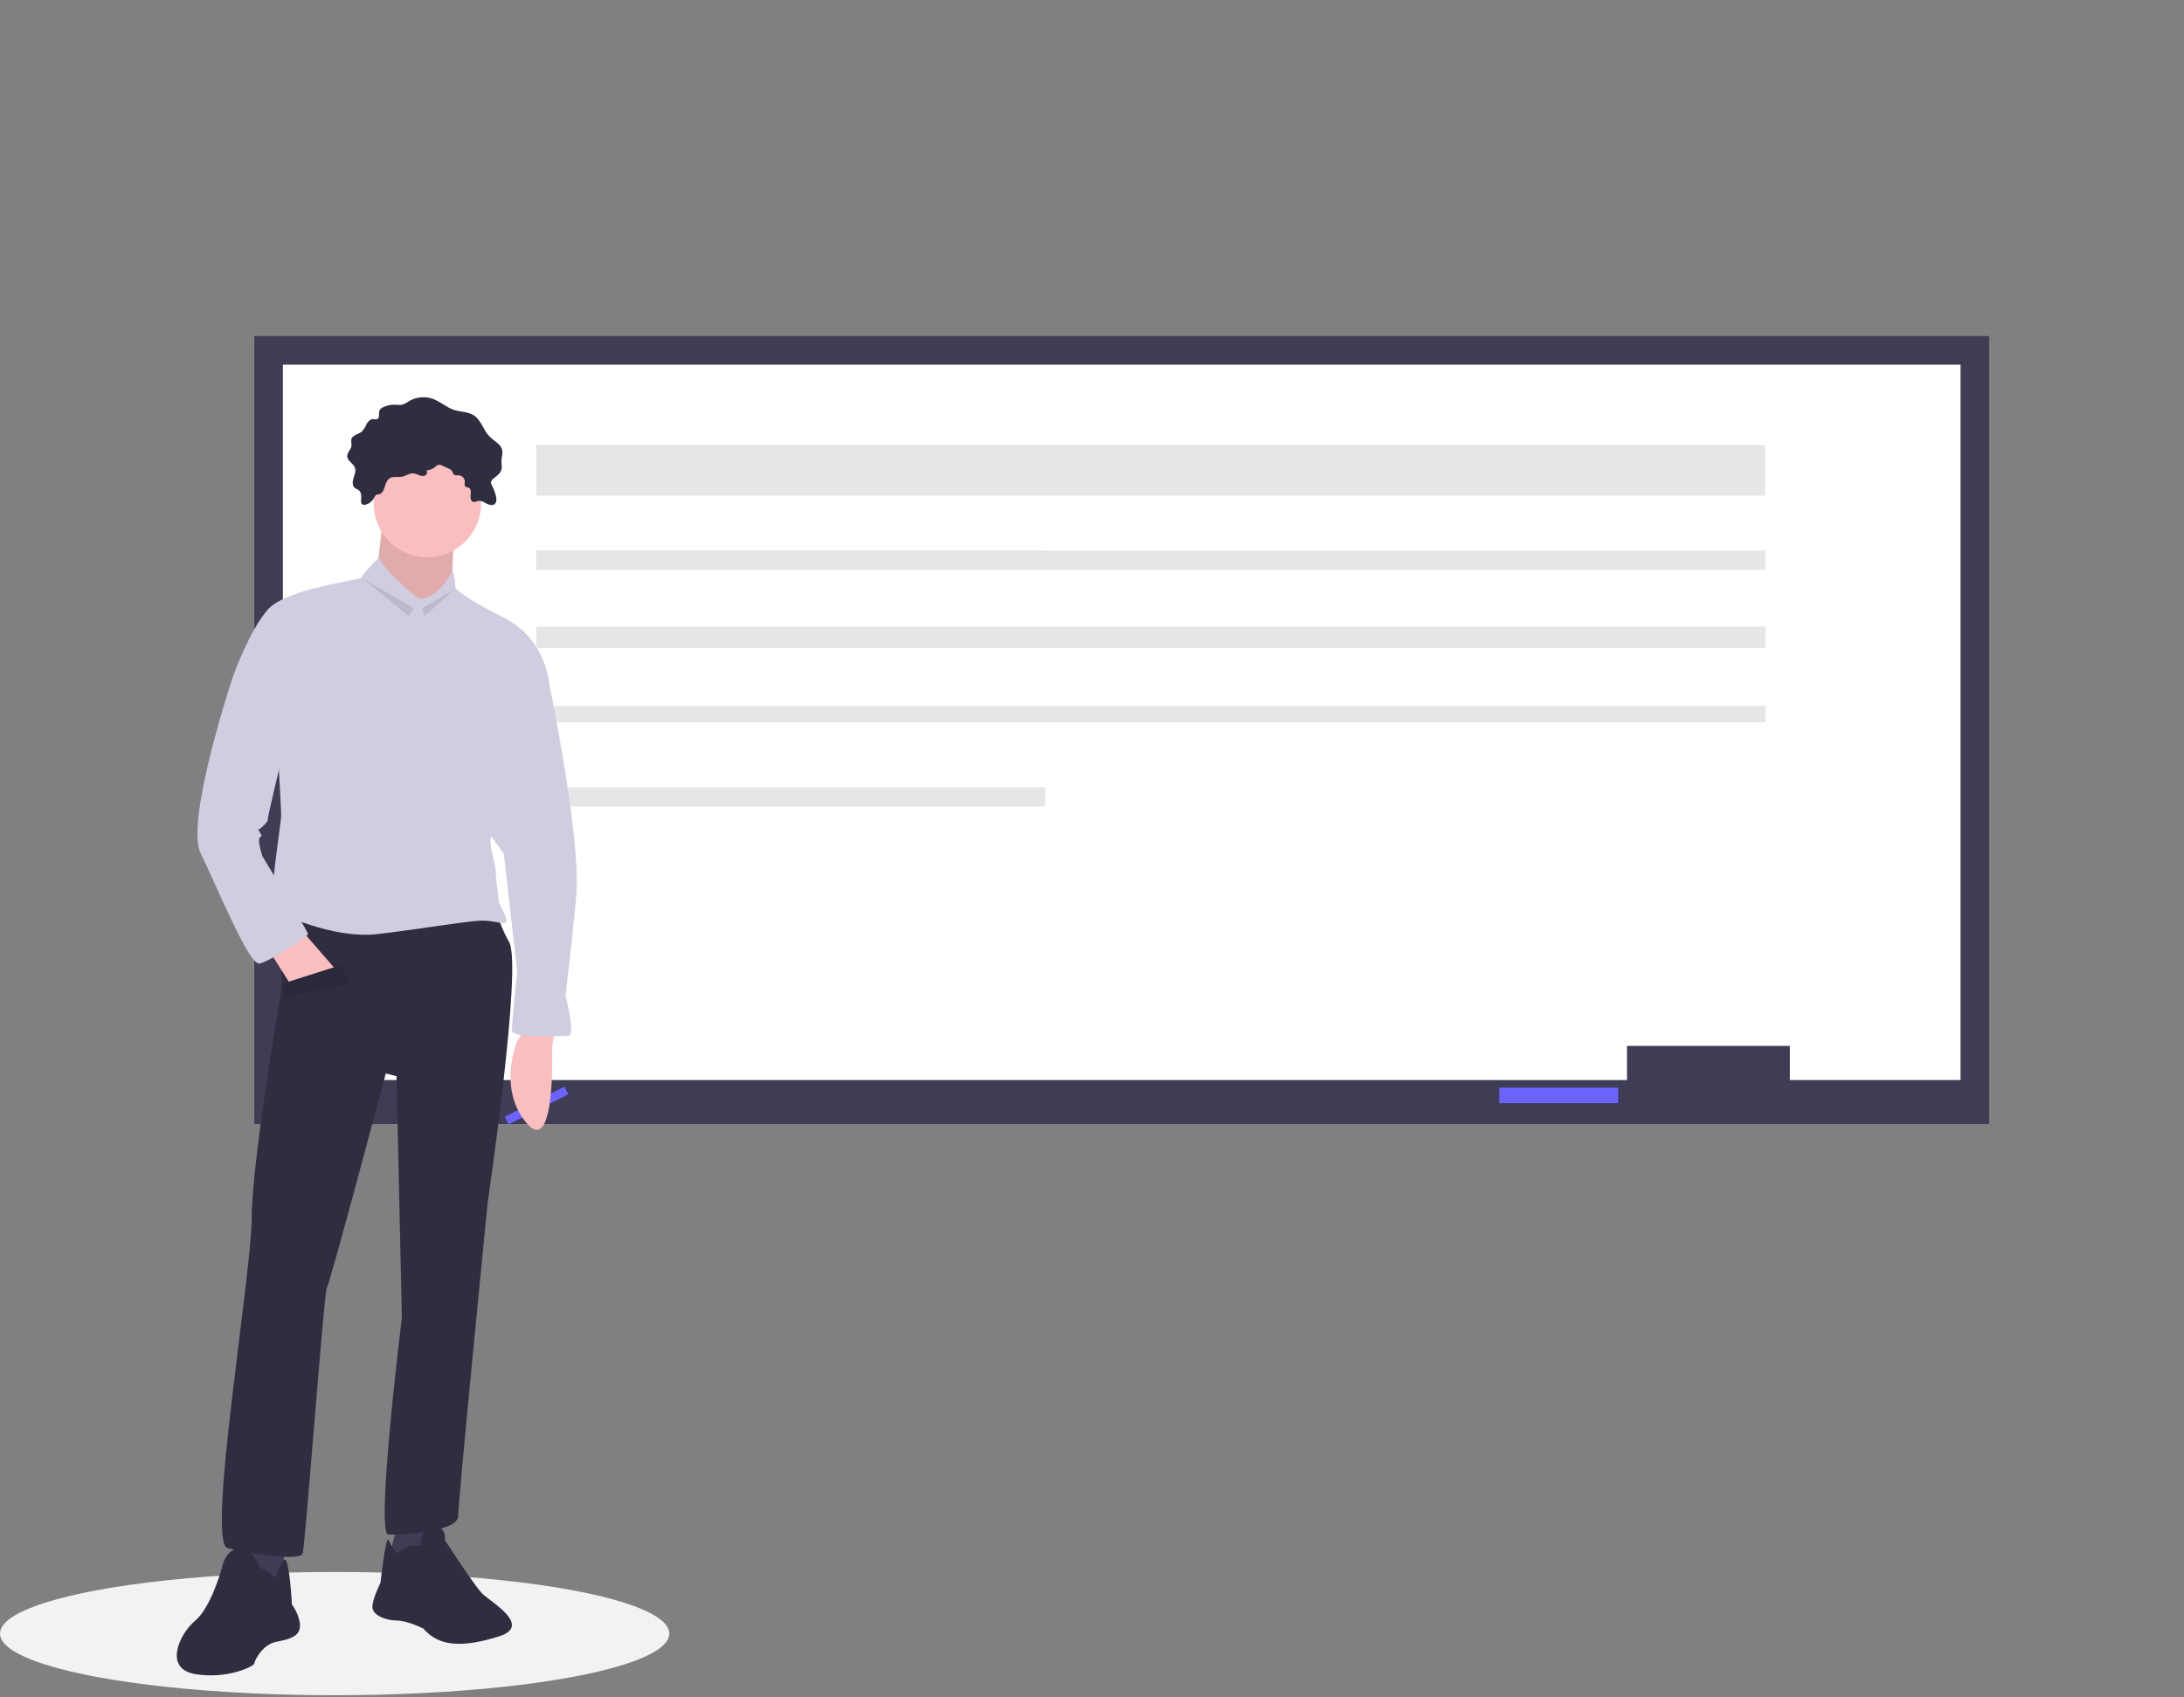 <?xml version="1.0" encoding="UTF-8" standalone="no"?><!DOCTYPE svg PUBLIC "-//W3C//DTD SVG 1.1//EN" "http://www.w3.org/Graphics/SVG/1.1/DTD/svg11.dtd"><svg width="100%" height="100%" viewBox="0 0 992 771" version="1.1" xmlns="http://www.w3.org/2000/svg" xmlns:xlink="http://www.w3.org/1999/xlink" xml:space="preserve" xmlns:serif="http://www.serif.com/" style="fill-rule:evenodd;clip-rule:evenodd;stroke-linejoin:round;stroke-miterlimit:2;"><rect x="0" y="0" width="992" height="771" fill="#808080" stroke="none"/><rect x="115.5" y="152.678" width="788" height="358" style="fill:#3f3d56;"/><rect x="128.5" y="165.678" width="762" height="325" style="fill:#fff;"/><rect x="739" y="475.178" width="74" height="25" style="fill:#3f3d56;"/><rect x="681" y="494.178" width="54" height="7" style="fill:#6c63ff;"/><ellipse cx="152" cy="742.178" rx="152" ry="28" style="fill:#f2f2f2;"/><path d="M256.389,493.658l-27.117,13.681l1.755,3.495l27.116,-13.681l-1.754,-3.495Z" style="fill:#6c63ff;fill-rule:nonzero;"/><path d="M251.98,468.211l-1.218,7.31c0,0 1.827,50.556 -11.573,34.719c-13.401,-15.837 -4.264,-37.156 -4.264,-37.156l3.655,-6.091l13.4,1.218Z" style="fill:#fbbebe;fill-rule:nonzero;"/><path d="M174.013,234.31c0,0 -2.436,25.583 -3.654,26.802c-1.219,1.218 18.273,24.364 18.273,24.364l17.055,-15.837c0,0 -1.218,-23.146 2.437,-28.019c3.654,-4.873 -34.111,-7.31 -34.111,-7.31Z" style="fill:#fbbebe;fill-rule:nonzero;"/><path d="M174.013,234.31c0,0 -2.436,25.583 -3.654,26.802c-1.219,1.218 18.273,24.364 18.273,24.364l17.055,-15.837c0,0 -1.218,-23.146 2.437,-28.019c3.654,-4.873 -34.111,-7.31 -34.111,-7.31Z" style="fill-opacity:0.1;fill-rule:nonzero;"/><path d="M128.939,700.894l0,21.928l-8.528,1.219l-12.182,-3.655l3.654,-23.147l17.056,3.655Z" style="fill:#3f3d56;fill-rule:nonzero;"/><path d="M117.974,711.858c0,0 -3.654,-9.746 -9.745,-8.527c-6.092,1.218 -7.31,8.527 -7.31,8.527c0,0 -4.873,18.274 -12.182,24.365c-7.31,6.091 -14.619,21.928 0,24.365c14.619,2.436 26.801,-3.655 26.801,-4.873c0,-1.219 3.655,-8.528 9.746,-9.746c6.091,-1.219 10.964,-2.437 10.964,-7.31c0,-4.873 -3.655,-9.746 -3.655,-9.746c0,0 -1.218,-23.108 -3.654,-20.081c-1.685,2.391 -2.924,5.067 -3.655,7.899l-7.31,-4.873Z" style="fill:#2f2e41;fill-rule:nonzero;"/><path d="M181.323,689.93l-4.873,18.273l12.182,2.437l6.091,-6.091l1.218,-15.837l-14.618,1.218Z" style="fill:#3f3d56;fill-rule:nonzero;"/><path d="M180.104,705.767c0,0 4.873,-3.655 7.31,-3.655l3.654,0c0,0 0,-8.527 6.092,-8.527c6.091,0 4.873,6.091 4.873,6.091c0,0 13.4,20.71 17.055,24.365c3.655,3.654 23.146,14.618 7.309,19.491c-15.837,4.873 -26.801,4.873 -34.11,-3.654c0,0 -7.31,-3.655 -12.183,-3.655c-4.873,0 -10.964,-2.437 -10.964,-6.091c0,-3.655 3.655,-10.964 3.655,-10.964c0,0 2.436,-21.929 3.655,-19.492c1.218,2.436 3.654,6.091 3.654,6.091Z" style="fill:#2f2e41;fill-rule:nonzero;"/><path d="M127.72,409.736l0,40.202c0,0 -13.4,77.967 -13.4,103.55c0,25.583 -20.71,147.406 -10.964,149.843c9.746,2.436 32.892,6.091 34.11,2.436c1.218,-3.655 9.746,-119.387 10.964,-120.605c1.219,-1.218 26.801,-97.459 26.801,-97.459l4.873,1.218l2.437,109.641c0,0 -12.182,98.677 -6.091,98.677c6.091,0 31.674,-1.218 31.674,-8.527c0,-7.31 13.4,-142.534 13.4,-142.534c0,0 15.837,-107.204 9.746,-118.168c-6.091,-10.964 -6.091,-17.056 -6.091,-17.056l-97.459,-1.218Z" style="fill:#2f2e41;fill-rule:nonzero;"/><circle cx="194.114" cy="228.828" r="24.365" style="fill:#fbbebe;"/><path d="M188.632,270.857c0,0 -15.228,-12.791 -16.446,-17.664c0,0 -7.919,7.919 -7.919,9.137c0,1.218 -34.11,4.873 -42.638,14.619c-8.527,9.745 -15.837,30.455 -15.837,30.455l20.71,38.984c0,0 1.218,21.928 1.218,24.365c0,2.436 -6.091,41.42 -3.654,42.638c2.436,1.218 26.801,13.4 47.511,10.964c20.71,-2.437 41.42,-6.091 47.511,-6.091c6.091,0 10.964,2.436 10.964,0c0,-2.437 -3.655,-7.31 -3.655,-9.746c0,-2.437 -1.218,-8.528 -1.218,-12.183c0,-3.654 -2.436,-9.745 -2.436,-14.618c0,-4.873 26.801,-70.658 26.801,-70.658c0,0 -1.218,-20.71 -20.71,-30.456c-19.492,-9.746 -21.928,-13.4 -21.928,-13.4c0,0 -0.38,-7.31 -1.409,-7.31c-1.028,0 -4.683,10.964 -14.428,12.183l-2.437,-1.219Z" style="fill:#d0cde1;fill-rule:nonzero;"/><path d="M122.847,432.883l8.528,13.4l21.928,-4.873l-15.837,-18.273l-14.619,9.746Z" style="fill:#fbbebe;fill-rule:nonzero;"/><path d="M177.565,217c1.494,-0.633 3.22,-0.12 4.82,-0.39c1.878,-0.317 3.559,-1.709 5.455,-1.533c0.899,0.167 1.772,0.45 2.598,0.843c0.836,0.393 1.798,0.428 2.66,0.096c0.533,-0.248 0.876,-0.784 0.876,-1.372c0,-0.324 -0.104,-0.639 -0.297,-0.899c1.605,-0.142 3.122,-0.795 4.327,-1.863c0.241,-0.25 0.52,-0.459 0.826,-0.62c0.723,-0.188 1.492,-0.068 2.123,0.331l2.787,1.285c0.628,0.222 1.181,0.617 1.593,1.139c0.332,0.517 0.397,1.213 0.866,1.608c0.6,0.505 1.495,0.258 2.278,0.308c1.462,0.142 2.6,1.37 2.629,2.84c-0.011,0.818 -0.308,1.821 0.339,2.322c0.375,0.29 0.908,0.244 1.347,0.422c1.14,0.463 1.144,2.049 0.976,3.267c-0.168,1.219 -0.085,2.826 1.086,3.201c0.825,0.264 1.668,-0.299 2.524,-0.425c1.293,-0.189 2.489,0.619 3.639,1.238c1.151,0.618 2.68,1.036 3.677,0.192c0.928,-0.785 0.868,-2.222 0.613,-3.41c-0.366,-1.704 -0.968,-3.349 -1.787,-4.887c-0.304,-0.453 -0.482,-0.977 -0.519,-1.521c0.141,-0.774 0.607,-1.451 1.278,-1.86c1.41,-1.114 3.032,-2.237 3.488,-3.975c0.335,-1.275 -0.042,-2.621 -0.012,-3.94c0.035,-1.604 0.673,-3.202 0.374,-4.779c-0.543,-2.858 -3.723,-4.233 -5.777,-6.294c-2.821,-2.832 -3.737,-7.361 -7.067,-9.573c-2.664,-1.769 -6.149,-1.558 -9.182,-2.57c-3.333,-1.112 -6.015,-3.667 -9.302,-4.907c-3.631,-1.339 -7.677,-0.984 -11.019,0.967c-0.981,0.727 -2.076,1.286 -3.24,1.655c-0.98,0.113 -1.971,0.102 -2.948,-0.035c-1.943,-0.1 -3.879,0.3 -5.624,1.161c-0.667,0.267 -1.223,0.754 -1.575,1.381c-0.588,1.307 0.267,3.351 -1.024,3.976c-0.601,0.291 -1.311,0.012 -1.979,0.027c-1.3,0.028 -2.299,1.159 -2.917,2.302c-0.482,1.209 -1.175,2.322 -2.045,3.29c-1.588,1.391 -4.473,1.621 -4.888,3.691c-0.008,0.876 0.042,1.752 0.149,2.622c-0.12,1.835 -2.084,3.229 -1.981,5.064c0.118,2.118 2.808,3.152 3.527,5.147c0.548,1.519 -0.173,3.161 -0.669,4.698c-0.495,1.536 -0.645,3.506 0.636,4.49c0.502,0.386 1.147,0.544 1.659,0.916c1.325,0.964 1.308,2.908 1.161,4.54c-0.172,0.687 0.009,1.417 0.482,1.944c0.442,0.268 0.979,0.332 1.472,0.177c1.607,-0.39 2.984,-1.426 3.804,-2.863c0.426,-0.705 0.512,-1.327 1.287,-1.701c0.526,-0.254 1.165,-0.027 1.7,-0.357c2.547,-1.568 1.67,-6.042 4.796,-7.366Z" style="fill:#2f2e41;fill-rule:nonzero;"/><path d="M109.447,303.75l-3.655,3.654c0,0 -21.928,65.785 -14.619,80.404c7.31,14.619 21.929,51.166 26.801,49.947c4.873,-1.218 21.929,-12.182 21.929,-13.4c0,-1.218 -20.71,-35.329 -20.71,-35.329c0,0 -2.437,-7.309 -1.219,-8.528c1.219,-1.218 1.219,0 0,-2.436c-1.218,-2.436 -1.218,0 1.219,-2.436c2.436,-2.437 2.436,-2.437 2.436,-3.655c0,-1.218 7.31,-31.674 7.31,-31.674l-19.492,-36.547Z" style="fill:#d0cde1;fill-rule:nonzero;"/><path d="M128.329,446.892l26.802,-8.527l3.654,8.527l-29.237,6.091l-1.219,-6.091Z" style="fill:#2f2e41;fill-rule:nonzero;"/><path d="M128.329,446.892l26.802,-8.527l3.654,8.527l-29.237,6.091l-1.219,-6.091Z" style="fill-opacity:0.1;fill-rule:nonzero;"/><path d="M164.876,262.939l20.71,17.055l2.437,-3.655l-23.147,-13.4Z" style="fill-opacity:0.1;fill-rule:nonzero;"/><path d="M206.296,267.812l-14.618,8.527l1.218,3.655l13.4,-12.182Z" style="fill-opacity:0.1;fill-rule:nonzero;"/><rect x="243.57" y="202.163" width="558.189" height="22.973" style="fill:#e6e6e6;"/><rect x="243.57" y="250.165" width="231.169" height="8.701" style="fill:#e6e6e6;"/><rect x="243.57" y="250.165" width="558.357" height="8.701" style="fill:#e6e6e6;"/><rect x="243.57" y="284.671" width="558.357" height="9.744" style="fill:#e6e6e6;"/><rect x="243.57" y="357.671" width="231.169" height="8.701" style="fill:#e6e6e6;"/><rect x="243.57" y="320.671" width="558.357" height="7.507" style="fill:#e6e6e6;"/><path d="M242.234,301.313l7.31,9.746c0,0 14.619,70.658 12.182,96.241c-2.436,25.583 -4.873,45.074 -4.873,45.074c0,0 4.873,18.274 1.218,18.274c-3.654,0 -25.583,1.218 -25.583,-2.437c0,-3.654 2.437,-26.801 2.437,-26.801l-6.091,-53.602l-13.401,-18.274l26.801,-68.221Z" style="fill:#d0cde1;fill-rule:nonzero;"/></svg>
